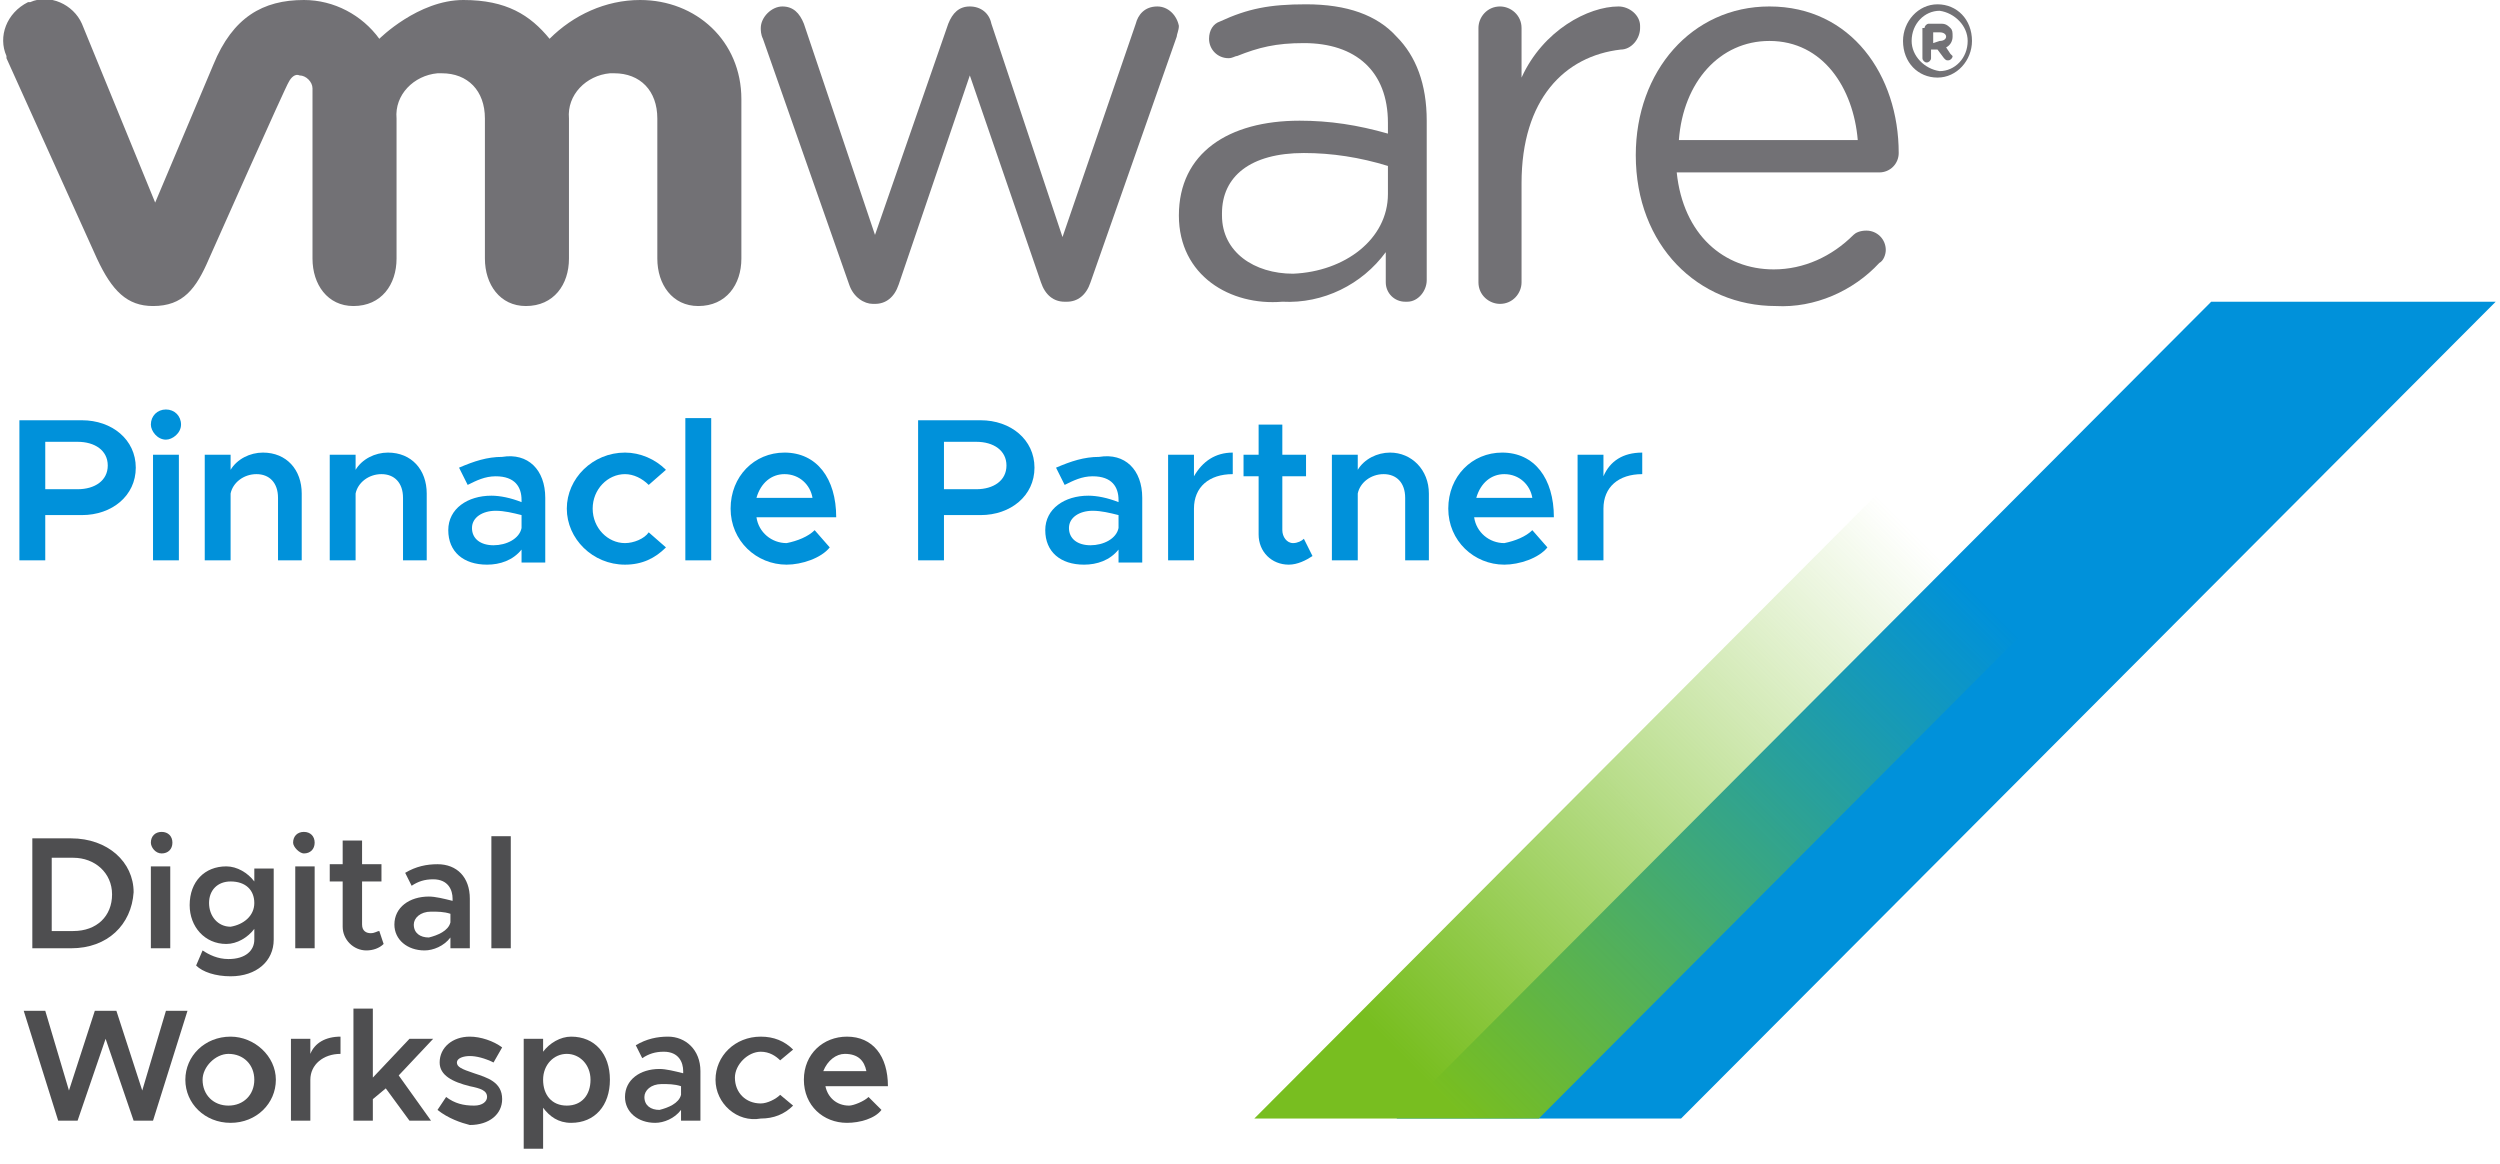 <svg xmlns="http://www.w3.org/2000/svg" xmlns:xlink="http://www.w3.org/1999/xlink" id="Layer_1" x="0px" y="0px" viewBox="0 0 116 54" style="enable-background:new 0 0 116 54;" xml:space="preserve"> <style type="text/css"> .st0{fill:none;} .st1{fill:#0091DA;} .st2{fill:url(#SVGID_1_);} .st3{fill:#727175;} .st4{enable-background:new ;} .st5{fill:#4E4E50;} </style> <rect class="st0" width="116" height="54"></rect> <path class="st1" d="M64.8,51.9L102.6,14h13.2L78,51.9H64.8z"></path> <linearGradient id="SVGID_1_" gradientUnits="userSpaceOnUse" x1="61.31" y1="1.396" x2="105.742" y2="45.828" gradientTransform="matrix(1 0 0 -1.001 0.17 56.569)"> <stop offset="0" style="stop-color:#78BE20"></stop> <stop offset="0.11" style="stop-color:#78BE20"></stop> <stop offset="0.46" style="stop-color:#78BE20;stop-opacity:0.34"></stop> <stop offset="0.65" style="stop-color:#78BE20;stop-opacity:0"></stop> <stop offset="1" style="stop-color:#78BE20;stop-opacity:0"></stop> </linearGradient> <path class="st2" d="M58.2,51.9L96,14h13.2L71.4,51.9H58.2z"></path> <path class="st3" d="M39.4,13.2l-4-11.4c-0.1-0.2-0.1-0.4-0.1-0.5c0-0.5,0.5-1,1-1c0.5,0,0.8,0.3,1,0.8l3.3,9.8L44,1.1 c0.2-0.5,0.5-0.8,1-0.8H45c0.5,0,0.9,0.3,1,0.8l3.3,9.9l3.4-9.9c0.1-0.4,0.4-0.8,1-0.8c0.5,0,0.9,0.4,1,0.9c0,0.2-0.1,0.4-0.1,0.5 l-4,11.4c-0.2,0.6-0.6,0.9-1.1,0.9h-0.1c-0.5,0-0.9-0.3-1.1-0.9L45,3.5l-3.3,9.7c-0.2,0.6-0.6,0.9-1.1,0.9h-0.1 C40.1,14.1,39.6,13.8,39.4,13.2"></path> <path class="st3" d="M68.6,1.3c0-0.5,0.4-1,1-1c0.5,0,1,0.4,1,1c0,0,0,0,0,0v2.3c1-2.2,3.1-3.3,4.5-3.3c0.5,0,1,0.4,1,0.9 c0,0,0,0.1,0,0.1c0,0.5-0.4,1-0.9,1c-2.6,0.3-4.6,2.3-4.6,6.2v4.6c0,0.5-0.4,1-1,1c0,0,0,0,0,0c-0.5,0-1-0.4-1-1c0,0,0,0,0,0 L68.6,1.3z"></path> <path class="st3" d="M86.2,6.5c-0.2-2.4-1.6-4.6-4.1-4.6c-2.3,0-4,1.9-4.2,4.6H86.2z M82.4,14.2c-3.6,0-6.5-2.8-6.5-7V7.2 c0-3.9,2.6-6.9,6.2-6.9c3.8,0,6,3.2,6,6.8c0,0.5-0.4,0.9-0.9,0.9h0h-9.4c0.3,2.9,2.2,4.5,4.5,4.5c1.4,0,2.7-0.6,3.7-1.6 c0.1-0.1,0.3-0.2,0.6-0.2c0.5,0,0.9,0.4,0.9,0.9c0,0.2-0.1,0.5-0.3,0.6C86,13.5,84.2,14.3,82.4,14.2"></path> <path class="st3" d="M64.4,9V7.7c-1.3-0.4-2.6-0.6-3.9-0.6c-2.5,0-3.8,1.1-3.8,2.8V10c0,1.7,1.5,2.7,3.3,2.7 C62.4,12.6,64.4,11.1,64.4,9 M54.7,10L54.7,10c0-2.9,2.3-4.4,5.6-4.4c1.4,0,2.7,0.2,4.1,0.6V5.7c0-2.4-1.5-3.7-3.9-3.7 c-1.3,0-2.1,0.2-3.1,0.6c-0.1,0-0.2,0.1-0.4,0.1c-0.5,0-0.9-0.4-0.9-0.9c0-0.4,0.2-0.7,0.5-0.8c1.3-0.6,2.3-0.8,4-0.8 c1.9,0,3.3,0.5,4.2,1.5c0.9,0.9,1.4,2.2,1.4,3.9v7.4c0,0.5-0.4,1-0.9,1c0,0,0,0-0.1,0c-0.5,0-0.9-0.4-0.9-0.9c0,0,0,0,0-0.1v-1.3 c-1.1,1.5-2.9,2.4-4.8,2.3C57.1,14.2,54.7,12.8,54.7,10"></path> <path class="st3" d="M3.8,1.1c-0.4-0.9-1.5-1.4-2.4-1c0,0-0.1,0-0.1,0C0.3,0.6-0.1,1.7,0.3,2.6c0,0,0,0,0,0.1L4.5,12 c0.7,1.5,1.4,2.2,2.6,2.2c1.4,0,2-0.8,2.6-2.2c0,0,3.6-8.1,3.7-8.2c0.1-0.2,0.3-0.4,0.5-0.3c0.3,0,0.6,0.3,0.6,0.6c0,0,0,0,0,0V12 c0,1.2,0.7,2.2,1.9,2.2c1.3,0,2-1,2-2.2V5.5c-0.1-1.1,0.8-2,1.9-2.1c0.1,0,0.1,0,0.2,0c1.2,0,2,0.8,2,2.1V12c0,1.2,0.7,2.2,1.9,2.2 c1.3,0,2-1,2-2.2V5.5c-0.1-1.1,0.8-2,1.9-2.1c0.1,0,0.1,0,0.2,0c1.2,0,2,0.8,2,2.1V12c0,1.2,0.7,2.2,1.9,2.2c1.3,0,2-1,2-2.2V4.6 c0-2.7-2.1-4.6-4.7-4.6c-1.6,0-3.1,0.7-4.2,1.8c-0.9-1.1-2-1.8-4-1.8c-2.1,0-3.9,1.8-3.9,1.8c-0.8-1.1-2.1-1.8-3.5-1.8 c-1.9,0-3.3,0.8-4.2,3L7.2,9.4L3.8,1.1z"></path> <path class="st3" d="M91.3,1.9L91.3,1.9c0-0.7-0.6-1.3-1.3-1.4c0,0,0,0,0,0c-0.7,0-1.3,0.6-1.3,1.4c0,0,0,0,0,0l0,0 c0,0.7,0.6,1.3,1.3,1.4c0,0,0,0,0,0C90.7,3.3,91.3,2.7,91.3,1.9C91.3,1.9,91.3,1.9,91.3,1.9 M88.3,1.9L88.3,1.9 c0-0.9,0.7-1.7,1.6-1.7c0.9,0,1.6,0.7,1.6,1.7c0,0,0,0,0,0l0,0c0,0.9-0.7,1.7-1.6,1.7C89,3.6,88.3,2.9,88.3,1.9 C88.3,1.9,88.3,1.9,88.3,1.9"></path> <path class="st3" d="M90,1.9c0.2,0,0.3-0.1,0.3-0.2l0,0c0-0.1-0.1-0.2-0.3-0.2h-0.3v0.5L90,1.9z M89.3,1.3c0-0.1,0.1-0.2,0.2-0.2h0 H90c0.2,0,0.3,0,0.5,0.2c0.1,0.1,0.1,0.2,0.1,0.4l0,0c0,0.2-0.1,0.4-0.3,0.5l0.2,0.3c0,0,0.1,0.1,0.1,0.1c0,0.1-0.1,0.2-0.2,0.2h0 c-0.1,0-0.1,0-0.2-0.1l-0.3-0.4h-0.3v0.4c0,0.1-0.1,0.2-0.2,0.2c0,0,0,0,0,0c-0.1,0-0.2-0.1-0.2-0.2c0,0,0,0,0,0V1.3z"></path> <g class="st4"> <path class="st5" d="M1.5,38.9h1.8c1.7,0,2.9,1.1,2.9,2.5C6.1,42.9,5,44,3.3,44H1.5V38.9z M3.4,43.2c1.1,0,1.8-0.7,1.8-1.7 c0-1-0.8-1.7-1.8-1.7h-1v3.4H3.4z"></path> <path class="st5" d="M7,39.1c0-0.3,0.2-0.5,0.5-0.5c0.3,0,0.5,0.2,0.5,0.5s-0.2,0.5-0.5,0.5C7.2,39.6,7,39.3,7,39.1z M7,40.2h0.9 V44H7V40.2z"></path> <path class="st5" d="M12.7,40.2v3.4c0,1-0.8,1.7-2,1.7c-0.7,0-1.3-0.2-1.6-0.5l0.3-0.7c0.3,0.2,0.7,0.4,1.2,0.4 c0.8,0,1.2-0.4,1.2-0.9v-0.5c-0.3,0.4-0.8,0.7-1.3,0.7c-1,0-1.7-0.8-1.7-1.8c0-1.1,0.7-1.8,1.7-1.8c0.5,0,1,0.3,1.3,0.7v-0.6H12.7z M11.8,41.9c0-0.6-0.4-1-1.1-1c-0.6,0-1,0.4-1,1c0,0.6,0.4,1.1,1,1.1C11.3,42.9,11.8,42.5,11.8,41.9z"></path> <path class="st5" d="M13.6,39.1c0-0.3,0.2-0.5,0.5-0.5c0.3,0,0.5,0.2,0.5,0.5s-0.2,0.5-0.5,0.5C13.9,39.6,13.6,39.3,13.6,39.1z M13.7,40.2h0.9V44h-0.9V40.2z"></path> <path class="st5" d="M17.8,43.8c-0.2,0.2-0.5,0.3-0.8,0.3c-0.6,0-1.1-0.5-1.1-1.1v-2.1h-0.6v-0.8h0.6v-1.1h0.9v1.1h0.9v0.8h-0.9v2 c0,0.3,0.2,0.4,0.4,0.4c0.2,0,0.3-0.1,0.4-0.1L17.8,43.8z"></path> <path class="st5" d="M21.8,41.7V44h-0.9v-0.5c-0.3,0.4-0.8,0.6-1.2,0.6c-0.8,0-1.4-0.5-1.4-1.2c0-0.8,0.7-1.3,1.6-1.3 c0.3,0,0.7,0.1,1.1,0.2v-0.1c0-0.4-0.2-0.9-0.9-0.9c-0.4,0-0.7,0.1-1,0.3l-0.3-0.6c0.5-0.3,1-0.4,1.5-0.4 C21.2,40.1,21.8,40.7,21.8,41.7z M20.9,42.8v-0.4c-0.3-0.1-0.6-0.1-0.9-0.1c-0.5,0-0.8,0.3-0.8,0.6c0,0.4,0.3,0.6,0.7,0.6 C20.3,43.4,20.8,43.2,20.9,42.8z"></path> <path class="st5" d="M22.8,38.8h0.9V44h-0.9V38.8z"></path> </g> <g class="st4"> <path class="st5" d="M1.1,46.9h1l1.1,3.7l1.2-3.7h1l1.2,3.7l1.1-3.7h1L7.1,52H6.2l-1.3-3.8L3.6,52H2.7L1.1,46.9z"></path> </g> <g class="st4"> <path class="st5" d="M8.6,50.1c0-1.1,0.9-2,2.1-2c1.1,0,2.1,0.9,2.1,2s-0.9,2-2.1,2C9.5,52.1,8.6,51.2,8.6,50.1z M11.8,50.1 c0-0.7-0.5-1.2-1.2-1.2c-0.6,0-1.2,0.6-1.2,1.2c0,0.7,0.5,1.2,1.2,1.2C11.3,51.3,11.8,50.8,11.8,50.1z"></path> <path class="st5" d="M15.8,48.1v0.8c-0.8,0-1.4,0.5-1.4,1.2V52h-0.9v-3.8h0.9v0.7C14.6,48.4,15.1,48.1,15.8,48.1z"></path> <path class="st5" d="M18.5,49.9L20,52H19l-1.1-1.5L17.3,51v1h-0.9v-5.2h0.9V50l1.7-1.8h1.1L18.5,49.9z"></path> <path class="st5" d="M20.3,51.5l0.4-0.6c0.4,0.3,0.8,0.4,1.3,0.4c0.4,0,0.6-0.2,0.6-0.4c0-0.3-0.3-0.4-0.8-0.5 c-0.8-0.2-1.4-0.5-1.4-1.1c0-0.7,0.6-1.2,1.4-1.2c0.5,0,1.1,0.2,1.5,0.5l-0.4,0.7c-0.4-0.2-0.8-0.3-1.1-0.3c-0.3,0-0.6,0.1-0.6,0.3 c0,0.2,0.2,0.3,0.8,0.5c0.6,0.2,1.3,0.4,1.3,1.2c0,0.7-0.6,1.2-1.5,1.2C21.4,52.1,20.8,51.9,20.3,51.5z"></path> <path class="st5" d="M28.3,50.1c0,1.2-0.7,2-1.8,2c-0.6,0-1-0.3-1.3-0.7v1.9h-0.9v-5.1h0.9v0.6c0.3-0.4,0.8-0.7,1.3-0.7 C27.6,48.1,28.3,48.9,28.3,50.1z M27.4,50.1c0-0.7-0.5-1.2-1.1-1.2c-0.6,0-1.1,0.5-1.1,1.2c0,0.7,0.4,1.2,1.1,1.2 C27,51.3,27.4,50.8,27.4,50.1z"></path> <path class="st5" d="M32.5,49.7V52h-0.9v-0.5c-0.3,0.4-0.8,0.6-1.2,0.6c-0.8,0-1.4-0.5-1.4-1.2c0-0.8,0.7-1.3,1.6-1.3 c0.3,0,0.7,0.1,1.1,0.2v-0.1c0-0.4-0.2-0.9-0.9-0.9c-0.4,0-0.7,0.1-1,0.3l-0.3-0.6c0.5-0.3,1-0.4,1.5-0.4 C31.8,48.1,32.5,48.7,32.5,49.7z M31.6,50.8v-0.4c-0.3-0.1-0.6-0.1-0.9-0.1c-0.5,0-0.8,0.3-0.8,0.6c0,0.4,0.3,0.6,0.7,0.6 C31,51.4,31.5,51.2,31.6,50.8z"></path> <path class="st5" d="M33.2,50.1c0-1.1,0.9-2,2.1-2c0.6,0,1.1,0.2,1.5,0.6l-0.6,0.5c-0.2-0.2-0.5-0.4-0.9-0.4 c-0.6,0-1.2,0.6-1.2,1.2c0,0.7,0.5,1.2,1.2,1.2c0.3,0,0.7-0.2,0.9-0.4l0.6,0.5c-0.4,0.4-0.9,0.6-1.5,0.6 C34.2,52.1,33.2,51.2,33.2,50.1z"></path> <path class="st5" d="M40.3,50.9l0.6,0.6c-0.3,0.4-1,0.6-1.6,0.6c-1.1,0-2-0.8-2-2c0-1.2,0.9-2,2-2c1.2,0,1.9,0.9,1.9,2.3h-2.9 c0.1,0.5,0.5,0.9,1.1,0.9C39.6,51.3,40.1,51.1,40.3,50.9z M38.2,49.7h2c-0.1-0.5-0.4-0.8-1-0.8C38.8,48.9,38.4,49.2,38.2,49.7z"></path> </g> <g> <path class="st1" d="M0.9,19.5h2.9c1.4,0,2.5,0.9,2.5,2.2c0,1.3-1.1,2.2-2.5,2.2H2.1V26H0.9V19.5z M3.6,22.7c0.8,0,1.4-0.4,1.4-1.1 c0-0.7-0.6-1.1-1.4-1.1H2.1v2.2H3.6z"></path> <path class="st1" d="M7,19.7C7,19.3,7.3,19,7.7,19c0.4,0,0.7,0.3,0.7,0.7S8,20.4,7.7,20.4C7.3,20.4,7,20,7,19.7z M7.1,21.1h1.2V26 H7.1V21.1z"></path> <path class="st1" d="M14,22.9V26h-1.1v-2.9c0-0.7-0.4-1.1-1-1.1s-1.1,0.4-1.2,0.9V26H9.5v-4.9h1.2v0.7c0.3-0.5,0.9-0.8,1.5-0.8 C13.3,21,14,21.8,14,22.9z"></path> <path class="st1" d="M19.8,22.9V26h-1.1v-2.9c0-0.7-0.4-1.1-1-1.1s-1.1,0.4-1.2,0.9V26h-1.2v-4.9h1.2v0.7c0.3-0.5,0.9-0.8,1.5-0.8 C19.1,21,19.8,21.8,19.8,22.9z"></path> <path class="st1" d="M25.3,23.1v3h-1.1v-0.6c-0.4,0.5-1,0.7-1.6,0.7c-1.1,0-1.8-0.6-1.8-1.6c0-1,0.9-1.6,2-1.6 c0.4,0,0.9,0.1,1.4,0.3v-0.1c0-0.6-0.3-1.1-1.2-1.1c-0.5,0-0.9,0.2-1.3,0.4l-0.4-0.8c0.7-0.3,1.3-0.5,2-0.5 C24.5,21,25.3,21.8,25.3,23.1z M24.2,24.5v-0.6c-0.4-0.1-0.8-0.2-1.2-0.2c-0.6,0-1.1,0.3-1.1,0.8s0.4,0.8,1,0.8 C23.5,25.3,24.1,25,24.2,24.5z"></path> <path class="st1" d="M26.3,23.6c0-1.4,1.2-2.6,2.7-2.6c0.7,0,1.4,0.3,1.9,0.8l-0.8,0.7C29.8,22.2,29.4,22,29,22 c-0.8,0-1.5,0.7-1.5,1.6c0,0.9,0.7,1.6,1.5,1.6c0.4,0,0.9-0.2,1.1-0.5l0.8,0.7c-0.5,0.5-1.1,0.8-1.9,0.8 C27.5,26.2,26.3,25,26.3,23.6z"></path> <path class="st1" d="M31.8,19.4h1.2V26h-1.2V19.4z"></path> <path class="st1" d="M37.8,24.6l0.7,0.8c-0.4,0.5-1.3,0.8-2,0.8c-1.4,0-2.6-1.1-2.6-2.6c0-1.5,1.1-2.6,2.5-2.6c1.5,0,2.4,1.2,2.4,3 h-3.7c0.1,0.7,0.7,1.2,1.4,1.2C37,25.1,37.5,24.9,37.8,24.6z M35.1,23.1h2.6c-0.1-0.6-0.6-1.1-1.3-1.1C35.8,22,35.3,22.4,35.1,23.1 z"></path> <path class="st1" d="M42.6,19.5h2.9c1.4,0,2.5,0.9,2.5,2.2c0,1.3-1.1,2.2-2.5,2.2h-1.7V26h-1.2V19.5z M45.3,22.7 c0.8,0,1.4-0.4,1.4-1.1c0-0.7-0.6-1.1-1.4-1.1h-1.5v2.2H45.3z"></path> <path class="st1" d="M53,23.1v3h-1.1v-0.6c-0.4,0.5-1,0.7-1.6,0.7c-1.1,0-1.8-0.6-1.8-1.6c0-1,0.9-1.6,2-1.6c0.4,0,0.9,0.1,1.4,0.3 v-0.1c0-0.6-0.3-1.1-1.2-1.1c-0.5,0-0.9,0.2-1.3,0.4l-0.4-0.8c0.7-0.3,1.3-0.5,2-0.5C52.2,21,53,21.8,53,23.1z M51.9,24.5v-0.6 c-0.4-0.1-0.8-0.2-1.2-0.2c-0.6,0-1.1,0.3-1.1,0.8s0.4,0.8,1,0.8C51.2,25.3,51.8,25,51.9,24.5z"></path> <path class="st1" d="M57.2,21v1c-1.1,0-1.8,0.6-1.8,1.6V26h-1.2v-4.9h1.2v1C55.8,21.4,56.4,21,57.2,21z"></path> <path class="st1" d="M60.9,25.8c-0.3,0.2-0.7,0.4-1.1,0.4c-0.8,0-1.4-0.6-1.4-1.4v-2.7h-0.7v-1h0.7v-1.4h1.1v1.4h1.1v1h-1.1v2.5 c0,0.3,0.2,0.6,0.5,0.6c0.2,0,0.4-0.1,0.5-0.2L60.9,25.8z"></path> <path class="st1" d="M66.3,22.9V26h-1.1v-2.9c0-0.7-0.4-1.1-1-1.1s-1.1,0.4-1.2,0.9V26h-1.2v-4.9h1.2v0.7c0.3-0.5,0.9-0.8,1.5-0.8 C65.5,21,66.3,21.8,66.3,22.9z"></path> <path class="st1" d="M71.1,24.6l0.7,0.8c-0.4,0.5-1.3,0.8-2,0.8c-1.4,0-2.6-1.1-2.6-2.6c0-1.5,1.1-2.6,2.5-2.6c1.5,0,2.4,1.2,2.4,3 h-3.7c0.1,0.7,0.7,1.2,1.4,1.2C70.3,25.1,70.8,24.9,71.1,24.6z M68.5,23.1h2.6C71,22.5,70.5,22,69.8,22 C69.2,22,68.7,22.4,68.5,23.1z"></path> <path class="st1" d="M76.2,21v1c-1.1,0-1.8,0.6-1.8,1.6V26h-1.2v-4.9h1.2v1C74.7,21.4,75.3,21,76.2,21z"></path> </g> </svg>